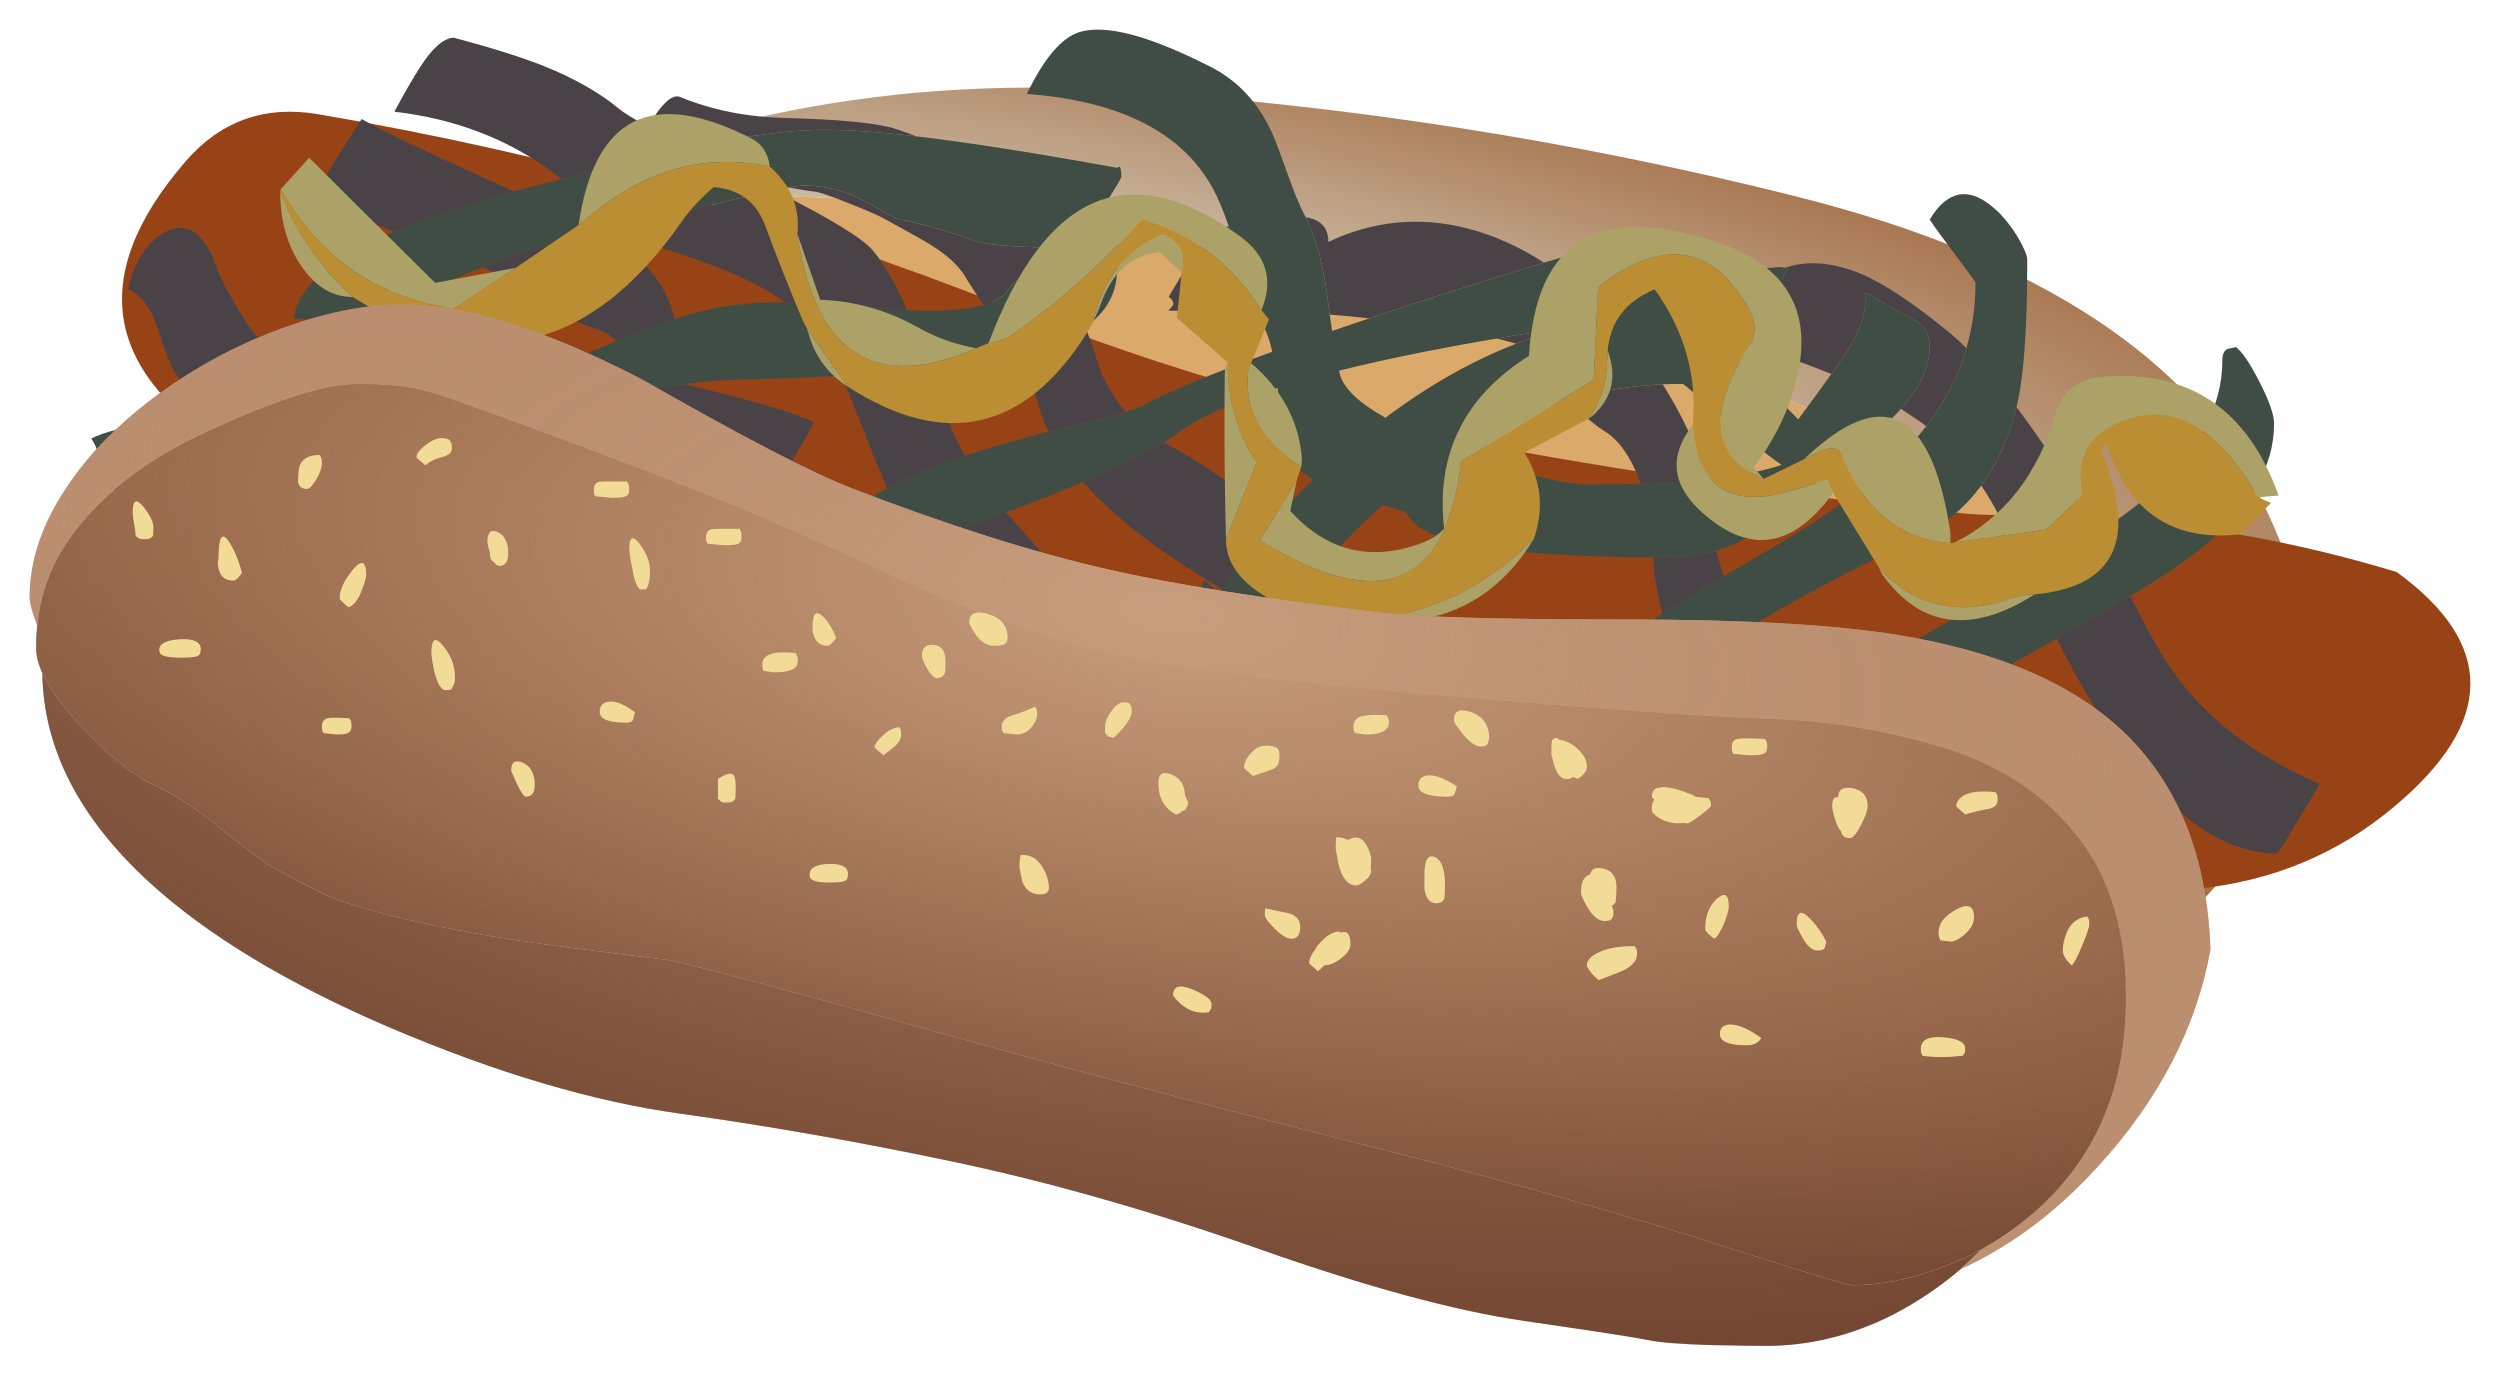 <?xml version="1.0" encoding="UTF-8" standalone="no"?>
<svg
   xmlns:dc="http://purl.org/dc/elements/1.1/"
   xmlns:cc="http://creativecommons.org/ns#"
   xmlns:rdf="http://www.w3.org/1999/02/22-rdf-syntax-ns#"
   xmlns:svg="http://www.w3.org/2000/svg"
   xmlns="http://www.w3.org/2000/svg"
   id="svg2"
   version="1.1"
   viewBox="0 0 337.756 185.832"
   height="185.832pt"
   width="337.756pt">

  <defs
     id="defs4">
    <radialGradient
       gradientTransform="matrix(0.783,0.156,0.036,-0.18,166.317,61.86)"
       r="257.216"
       fy="61.95"
       fx="-21.6"
       cy="61.95"
       cx="-21.6"
       gradientUnits="userSpaceOnUse"
       id="radial0">
      <stop
         id="stop7"
         style="stop-color:rgb(86.667%,87.059%,81.569%);stop-opacity:1;"
         offset="0" />
      <stop
         id="stop9"
         style="stop-color:rgb(64.706%,43.922%,28.235%);stop-opacity:1;"
         offset="0.988" />
    </radialGradient>
    <radialGradient
       gradientTransform="matrix(0.784,0.153,0.04,-0.205,168.141,91.716)"
       r="339.873"
       fy="12.6"
       fx="-15.45"
       cy="12.6"
       cx="-15.45"
       gradientUnits="userSpaceOnUse"
       id="radial1">
      <stop
         id="stop12"
         style="stop-color:rgb(64.706%,43.922%,28.235%);stop-opacity:1;"
         offset="0" />
      <stop
         id="stop14"
         style="stop-color:rgb(40.784%,23.922%,17.255%);stop-opacity:1;"
         offset="0.988" />
    </radialGradient>
    <radialGradient
       gradientTransform="matrix(0.791,0.108,0.045,-0.327,167.988,89.977)"
       r="370.428"
       fy="17.6"
       fx="-13.45"
       cy="17.6"
       cx="-13.45"
       gradientUnits="userSpaceOnUse"
       id="radial2">
      <stop
         id="stop17"
         style="stop-color:rgb(78.039%,61.569%,49.412%);stop-opacity:1;"
         offset="0" />
      <stop
         id="stop19"
         style="stop-color:rgb(57.255%,37.647%,24.706%);stop-opacity:0;"
         offset="0.988" />
    </radialGradient>
  </defs>
  <g
     id="surface1">
    <path
       id="path22"
       d="M 285.57 134.027 C 285.141 134.32 284.898 134.414 284.781 134.301 C 284.984 134.004 285.141 133.734 285.305 133.512 Z M 285.57 134.027 "
       style=" stroke:none;fill-rule:evenodd;fill:rgb(64.706%,43.922%,28.235%);fill-opacity:1;" />
    <path
       id="path24"
       d="M 271.895 136.426 L 272.484 135.703 L 272.625 136.293 C 272.375 136.34 272.125 136.383 271.895 136.426 Z M 271.895 136.426 "
       style=" stroke:none;fill-rule:evenodd;fill:rgb(86.667%,87.059%,81.569%);fill-opacity:1;" />
    <path
       id="path26"
       d="M 272.484 135.703 L 271.895 136.426 C 269.344 141.68 253.586 138.625 224.605 127.262 C 195.625 115.855 156.426 106.527 107.012 99.289 C 57.598 91.977 38.223 72.922 48.961 42.066 C 48.961 42.047 48.984 42.023 49.004 42.023 C 51.18 39.465 54.117 37.359 57.824 35.707 C 77.648 24.75 111.078 23.625 158.102 32.316 C 205.098 41.008 242.691 52.48 270.859 66.781 C 299.023 81.047 299.566 104.02 272.484 135.703 Z M 272.484 135.703 "
       style=" stroke:none;fill-rule:evenodd;fill:rgb(85.882%,66.275%,41.569%);fill-opacity:1;" />
    <path
       id="path28"
       d="M 57.824 35.707 L 64.492 30.863 L 60.422 31.836 C 88.023 16.672 118.316 10.133 151.297 12.211 C 182.312 14.254 212.742 19.027 242.578 26.52 C 275.195 34.688 296.195 48.402 305.602 67.668 C 315.031 86.906 314.059 102.973 302.688 115.922 C 293.418 126.445 287.746 132.465 285.641 133.961 C 285.621 133.984 285.598 134.004 285.57 134.027 L 285.305 133.512 C 282.406 134.121 278.566 134.957 273.773 136.02 C 273.391 136.113 272.984 136.203 272.625 136.293 L 272.484 135.703 C 299.566 104.02 299.023 81.047 270.859 66.781 C 242.691 52.48 205.098 41.008 158.102 32.316 C 111.078 23.625 77.648 24.75 57.824 35.707 Z M 57.824 35.707 "
       style=" stroke:none;fill-rule:evenodd;fill:url(#radial0);" />
    <path
       id="path30"
       d="M 296.516 120.109 C 276.148 121.832 255.734 121.332 235.324 118.613 C 212.785 115.426 190.562 110.988 168.656 105.352 C 155.75 102.047 142.98 98.156 130.32 93.715 L 32.145 61.488 C 13.992 50.625 11.617 37.406 25.047 21.832 C 29.773 16.359 35.738 14.203 42.992 15.43 C 74.777 20.836 105.766 29.508 135.992 41.457 C 157.516 50.035 179.645 56.371 202.363 60.469 C 223.316 64.316 244.43 67.281 265.727 69.41 C 267.922 69.59 270.133 69.633 272.352 69.504 C 290.074 69.66 307.207 72.238 323.801 77.285 C 337.16 86.996 337.07 97.543 323.551 108.906 C 315.891 115.383 306.871 119.113 296.516 120.109 Z M 296.516 120.109 "
       style=" stroke:none;fill-rule:evenodd;fill:rgb(59.216%,26.275%,8.235%);fill-opacity:1;" />
    <path
       id="path32"
       d="M 230.305 64.77 C 233.965 64.41 237.043 63.863 239.504 63.184 C 239.934 63.047 240.344 62.934 240.703 62.824 C 239.348 61.895 237.199 60.219 234.281 57.773 C 229.762 53.84 227.457 51.871 227.363 51.871 C 226.461 51.871 225.531 51.891 224.629 51.914 C 220.426 52.121 216.336 52.773 212.328 53.883 C 206.973 55.352 201.797 57.641 196.777 60.762 C 196.805 60.762 196.848 60.762 196.871 60.785 C 205.281 63.91 211.109 65.449 214.391 65.449 C 216.988 65.449 219.406 65.426 221.691 65.336 C 224.855 65.219 227.727 65.039 230.305 64.77 Z M 231.887 74.434 C 229.984 75.023 228.066 75.344 226.168 75.344 C 225.215 75.344 224.289 75.316 223.383 75.316 C 208.875 75.207 199.133 74.254 194.156 72.422 C 192.531 71.832 191.398 71.129 190.742 70.336 L 189.84 69.137 C 188.73 68.82 187.715 68.508 186.789 68.234 C 186.496 68.508 186.223 68.754 185.93 69.023 C 183.875 70.879 181.93 72.828 180.074 74.887 C 177.477 77.785 175.098 80.863 172.906 84.121 C 172.836 84.234 172.773 84.348 172.707 84.438 C 170.762 87.383 169.133 90.234 167.797 93.02 C 165.922 100.285 164.023 103.926 162.082 103.926 C 161.016 103.926 159.75 103.293 158.258 102.047 C 156.949 100.938 155.883 99.785 155.094 98.516 C 156.77 96.094 158.281 92.609 159.617 88.039 C 161.309 82.379 162.328 79.141 162.691 78.324 C 163.301 78.871 163.98 79.484 164.703 80.117 C 164.816 79.934 164.93 79.75 165.039 79.57 C 165.176 79.348 165.332 79.121 165.469 78.891 C 167.523 75.816 169.879 72.785 172.5 69.84 C 174.039 68.141 175.645 66.465 177.359 64.816 C 176.301 64.18 175.461 63.457 174.852 62.668 C 173.789 61.172 173.086 58.141 172.707 53.59 C 172.68 53.18 172.637 52.797 172.613 52.434 C 166.441 54.379 161.875 56.465 158.891 58.656 C 158.395 59.02 157.828 59.406 157.199 59.789 C 154.664 61.371 151.027 63.141 146.301 65.133 C 143.633 66.266 140.625 67.461 137.258 68.73 C 136.809 68.91 136.379 69.066 135.922 69.23 C 131.719 70.793 127.609 72.238 123.605 73.551 C 119.984 74.727 116.441 75.816 112.98 76.789 C 111.852 77.105 110.699 77.422 109.566 77.738 L 107.578 77.535 C 108.078 76.402 108.73 75.293 109.523 74.23 C 111.781 71.176 115.219 68.438 119.855 65.969 C 122.859 64.387 126.363 62.914 130.363 61.578 C 130.793 61.422 131.246 61.285 131.699 61.148 C 134.16 60.332 137.461 59.387 141.648 58.32 C 142.98 57.98 144.398 57.641 145.918 57.258 C 148.516 56.645 150.57 56.098 152.066 55.648 C 153.355 55.238 154.234 54.922 154.688 54.652 C 158.059 52.844 163.773 50.445 171.891 47.523 C 171.555 46.031 171.145 44.875 170.672 44.059 C 170.332 43.492 169.969 42.77 169.605 41.91 C 168.93 40.234 168.203 38.02 167.438 35.234 C 166.965 33.512 166.492 31.973 166.012 30.617 C 165.289 28.469 164.566 26.742 163.844 25.43 C 159.707 17.895 151.344 13.637 138.727 12.691 C 141.055 7.867 143.43 5.082 145.828 4.336 C 149.352 3.254 155.164 4.789 163.277 8.887 C 167.145 10.785 170.016 13.844 171.914 18.078 C 172.344 19.047 173.02 20.883 173.996 23.598 C 174.805 25.953 175.578 27.766 176.258 29.078 C 176.301 29.164 176.367 29.258 176.387 29.348 C 177.746 31.973 178.695 35.484 179.309 39.875 C 179.422 40.801 179.531 41.66 179.645 42.5 C 179.758 43.293 179.867 44.016 179.98 44.719 C 180.867 44.398 181.77 44.105 182.695 43.789 C 183.461 43.516 184.234 43.266 185 43.02 C 192.938 40.348 200.781 37.855 208.605 35.484 C 210.207 35.004 211.812 34.531 213.395 34.078 C 223.746 33.512 230.012 33.828 232.203 35.031 C 233.492 35.734 234.191 36.094 234.352 36.164 C 235.48 36.387 237.535 36.363 240.543 36.07 L 241.133 36.184 L 241.539 36.273 C 241.289 36.68 240.25 38.516 238.461 41.816 C 237.043 44.219 235.867 45.688 234.914 46.23 C 234.645 46.391 234.395 46.461 234.172 46.461 C 233.512 46.461 232.832 46.438 232.16 46.367 C 233.148 47.16 234.215 48.066 235.324 49.105 C 237.695 51.324 240.227 53.84 242.941 56.664 C 244.727 54.27 246.219 52.207 247.418 50.531 C 247.867 49.898 248.277 49.312 248.656 48.789 C 251.191 45.215 252.277 42.184 251.938 39.668 L 252.32 39.668 C 254.719 41.07 257.023 42.383 259.238 43.586 C 260.211 44.309 260.711 45.395 260.711 46.867 C 260.711 49.562 259.422 52.367 256.82 55.238 C 255.984 56.168 255.035 57.121 253.926 58.07 C 251.82 59.883 249.836 61.242 247.961 62.188 C 246.352 64.316 244.316 66.465 241.832 68.617 C 238.512 71.445 235.188 73.395 231.887 74.434 Z M 141.375 33.441 C 136.602 33.332 133.395 33.062 131.742 32.582 C 129.074 31.52 125.48 30.48 120.957 29.484 C 119.398 28.625 118 27.832 116.688 27.105 C 114.133 25.746 111.422 25.07 108.57 25.07 C 108.188 25.07 107.531 25.16 106.582 25.316 C 106.016 25.41 105.363 25.547 104.594 25.727 C 101.383 26.383 96.457 27.559 89.766 29.277 C 87.754 29.801 85.875 30.254 84.156 30.703 C 83.098 30.953 82.125 31.203 81.172 31.449 C 74.641 33.105 71.141 33.965 70.641 34.078 C 70.055 34.191 68.223 34.867 65.191 36.113 C 63.34 36.859 61.031 37.812 58.273 38.988 C 51.496 41.84 47.043 43.266 44.895 43.266 L 39.695 43.062 C 40.078 39.082 44.258 35.277 52.238 31.723 C 52.535 31.586 52.828 31.449 53.145 31.32 C 57.438 29.484 62.887 27.672 69.445 25.859 C 71.477 25.297 73.625 24.75 75.883 24.211 C 76.582 24.027 77.312 23.848 78.031 23.688 C 88.43 21.176 94.512 19.727 96.273 19.367 C 101.406 18.301 106.016 17.691 110.09 17.555 C 113.391 17.465 117.93 17.734 123.766 18.414 C 130.906 19.254 139.945 20.68 150.914 22.672 L 151.23 22.512 C 151.414 22.602 151.5 23.059 151.5 23.871 C 151.5 24.074 150.621 25.547 148.836 28.305 C 147.93 29.758 146.844 31.449 145.578 33.375 C 146.867 32.812 148.379 32.18 150.098 31.477 L 150.621 31.227 C 150.934 31.227 151.094 31.656 151.094 32.473 C 151.094 35.754 150.914 38.02 150.504 39.238 C 149.875 41.164 148.586 42.812 146.641 44.176 C 146.211 44.469 145.781 44.738 145.309 44.984 C 143.34 46.074 140.672 47.027 137.305 47.816 C 134.074 48.586 130.18 49.242 125.66 49.762 C 122.09 50.172 118.109 50.508 113.727 50.758 C 109.746 50.988 105.43 51.168 100.797 51.254 C 97.992 51.324 95.305 51.527 92.77 51.848 C 85.445 52.75 79.23 54.699 74.098 57.688 C 75.137 58.547 76.18 59.609 77.242 60.855 C 77.898 61.645 78.574 62.504 79.23 63.457 C 82.781 68.527 84.766 73.008 85.219 76.926 C 89.672 76.52 92.09 77.492 92.477 79.844 C 92.59 80.547 92.547 81.676 92.363 83.262 C 92.16 84.867 92.09 86.047 92.207 86.723 C 92.207 86.996 91.867 87.199 91.211 87.336 C 90.352 87.133 89.586 86.973 88.859 86.836 C 87.508 86.586 86.148 86.406 84.816 86.34 C 82.195 79.688 79.883 74.906 77.941 72.012 C 75.953 68.957 73.691 66.895 71.156 65.855 C 69.805 65.312 68.039 64.926 65.871 64.746 C 65.234 65.656 64.719 66.582 64.332 67.531 C 63.25 70.25 63.293 72.785 64.445 75.137 C 62.863 75.094 60.375 74.547 56.988 73.531 C 53.055 72.355 51.086 71.289 51.086 70.336 C 51.086 69.504 51.195 68.207 51.445 66.465 C 51.516 65.879 51.609 65.312 51.676 64.816 C 49.82 64.84 48.082 64.859 46.496 64.859 C 45.82 64.859 45.094 64.59 44.281 64.066 C 43.492 63.527 42.77 63.254 42.09 63.254 C 39.582 63.363 36.754 63.637 33.547 64.094 C 27.238 64.973 22.039 66.242 17.945 67.848 C 15.754 66.945 14.395 65.586 13.852 63.75 C 13.629 62.734 13.449 61.965 13.312 61.465 C 13.086 60.582 12.77 59.859 12.34 59.27 C 13.492 58.5 17.875 57.367 25.477 55.898 C 26.422 55.719 27.305 55.559 28.141 55.375 C 33.453 54.379 36.531 53.859 37.391 53.859 C 38.789 53.859 40.508 53.996 42.539 54.27 C 44.578 54.543 52.648 54.672 66.773 54.672 C 67.613 53.746 68.176 53.203 68.449 53.066 C 69.824 52.277 71.32 51.484 72.922 50.715 C 75.996 49.176 79.477 47.637 83.344 46.074 C 85.152 45.328 87.027 44.605 89.02 43.879 C 89.742 43.609 90.465 43.336 91.168 43.109 C 93.766 42.25 96.23 41.637 98.555 41.32 C 100.84 40.957 103.328 40.82 106.016 40.844 C 107.484 40.871 109 40.938 110.582 41.07 C 116.305 41.457 120.285 41.73 122.562 41.867 C 123.648 41.934 124.328 41.977 124.621 42.004 C 128.172 42.023 130.93 41.754 132.871 41.207 C 134.344 40.801 135.363 40.211 135.922 39.465 C 137.145 37.812 139.203 36.293 142.141 34.895 C 142.234 34.848 142.344 34.801 142.438 34.758 C 143.25 34.395 144.219 33.965 145.352 33.469 C 143.926 33.469 142.594 33.469 141.375 33.441 Z M 204.824 46.438 C 207.043 45.602 209.234 44.898 211.453 44.332 C 208.691 44.691 205.617 45.148 202.227 45.734 C 199.242 46.23 196.012 46.82 192.551 47.5 C 188.301 48.336 184.434 49.199 180.91 50.078 C 180.953 50.309 181 50.508 181.047 50.668 C 181.586 52.523 183.625 54.449 187.172 56.441 C 193.004 52.07 198.883 48.746 204.824 46.438 Z M 260.234 57.574 C 262.766 54.293 264.57 50.781 265.66 47.047 C 266.496 44.219 266.898 41.254 266.898 38.156 C 266.898 38.105 266.039 36.93 264.348 34.668 C 262.43 32.129 261.227 30.48 260.711 29.664 C 263.105 25.68 266.023 25.16 269.41 28.125 C 270.586 29.145 271.652 30.48 272.625 32.066 C 273.457 33.492 273.887 34.508 273.887 35.141 C 273.887 44.426 273.414 51.031 272.441 54.992 C 272.441 55.016 272.418 55.059 272.418 55.102 C 271.402 59.18 269.84 62.688 267.672 65.605 C 265.273 68.844 262.156 71.359 258.312 73.145 C 249.629 77.172 242.355 81.047 236.496 84.711 C 232.992 86.906 229.984 89.059 227.5 91.113 C 227.32 91.273 227.141 91.41 226.977 91.566 C 218.98 98.336 215.992 104.719 217.984 110.719 C 217.805 110.918 217.691 111.215 217.668 111.555 C 217.531 111.801 217.082 111.914 216.266 111.914 C 213.188 111.914 210.953 110.695 209.551 108.273 C 209.148 107.5 208.805 106.641 208.605 105.715 C 208.469 105.148 208.398 104.742 208.398 104.449 C 208.398 98.379 211.453 92.836 217.555 87.766 C 218.957 86.586 221.305 84.961 224.605 82.902 C 226.891 81.426 229.648 79.75 232.883 77.852 C 234.371 76.969 235.977 76.039 237.672 75.043 C 246.988 69.66 253.68 64.816 257.77 60.469 C 258.652 59.516 259.465 58.57 260.234 57.574 Z M 277.887 86.32 C 277.164 86.699 276.441 87.109 275.695 87.516 C 267.602 91.996 261.406 95.824 257.117 98.996 C 255.938 99.875 254.898 100.715 253.996 101.48 C 251.391 103.77 249.293 106.125 247.711 108.52 C 245.336 112.164 244.137 115.922 244.137 119.84 L 243.938 120.723 L 243.551 121.309 C 241.359 119.316 239.797 117.824 238.824 116.828 C 237.172 115.062 236.363 113.57 236.363 112.324 C 236.363 109.723 236.973 107.164 238.195 104.648 C 239.82 101.324 242.535 98.086 246.328 94.918 C 246.691 94.625 247.078 94.332 247.48 94.016 C 251.574 90.863 258.516 86.543 268.301 81.09 C 270.336 79.957 272.238 78.871 274.023 77.828 C 277.664 75.723 280.781 73.781 283.43 72.012 C 286.273 70.133 288.562 68.438 290.254 66.945 C 296.922 61.172 300.246 55.082 300.246 48.676 C 300.246 47.836 300.492 47.32 301.012 47.113 C 301.559 47.027 301.922 46.957 302.031 46.867 C 302.867 47.434 303.93 48.996 305.242 51.555 C 306.574 54.133 307.234 56.031 307.234 57.258 C 307.234 63.098 303.953 68.707 297.375 74.098 C 295.273 75.793 292.086 77.945 287.812 80.547 C 284.984 82.266 281.66 84.191 277.887 86.32 Z M 277.887 86.32 "
       style=" stroke:none;fill-rule:evenodd;fill:rgb(25.098%,30.196%,27.059%);fill-opacity:1;" />
    <path
       id="path34"
       d="M 141.375 33.441 C 141.621 33.898 141.871 34.371 142.141 34.895 C 139.203 36.293 137.145 37.812 135.922 39.465 C 135.363 40.211 134.344 40.801 132.871 41.207 C 131.812 39.625 130.953 38.312 130.344 37.27 C 129.504 35.914 128.082 34.574 126.023 33.262 C 125.367 32.812 123.133 31.543 119.355 29.484 C 118.609 29.078 117.094 28.418 114.812 27.516 C 112.188 26.449 110.582 25.91 109.973 25.883 C 108.773 25.727 107.648 25.547 106.582 25.316 C 107.531 25.16 108.188 25.07 108.57 25.07 C 111.422 25.07 114.133 25.746 116.688 27.105 C 118 27.832 119.398 28.625 120.957 29.484 C 125.48 30.48 129.074 31.52 131.742 32.582 C 133.395 33.062 136.602 33.332 141.375 33.441 Z M 208.605 35.484 C 200.781 37.855 192.938 40.348 185 43.02 C 183.305 42.812 181.52 42.656 179.645 42.5 C 179.531 41.66 179.422 40.801 179.309 39.875 C 178.695 35.484 177.746 31.973 176.387 29.348 C 178.449 29.664 179.465 30.773 179.465 32.676 C 185.523 29.824 191.758 29.215 198.18 30.84 C 201.73 31.75 205.211 33.285 208.605 35.484 Z M 204.824 46.438 C 204.059 46.211 203.176 45.961 202.227 45.734 C 205.617 45.148 208.691 44.691 211.453 44.332 C 209.234 44.898 207.043 45.602 204.824 46.438 Z M 169.605 41.91 C 162.012 42.004 158.102 42.023 157.852 41.953 C 157.988 41.816 158.145 41.637 158.328 41.438 C 158.688 41.051 158.531 40.598 157.898 40.078 L 161.195 34.602 C 162.531 32.402 163.438 31.047 163.887 30.48 C 164.359 30.641 165.062 30.684 166.012 30.617 C 166.492 31.973 166.965 33.512 167.438 35.234 C 168.203 38.02 168.93 40.234 169.605 41.91 Z M 141.648 58.32 C 141.078 57.164 140.648 56.012 140.332 54.855 C 139.699 52.617 138.707 50.258 137.305 47.816 C 140.672 47.027 143.34 46.074 145.309 44.984 C 145.781 44.738 146.211 44.445 146.641 44.176 C 147.297 45.871 147.977 47.887 148.695 50.195 C 149.602 52.25 150.711 54.086 152.066 55.648 C 150.57 56.098 148.516 56.645 145.918 57.258 C 144.398 57.641 142.98 57.98 141.648 58.32 Z M 75.883 24.184 C 75.387 23.824 74.957 23.488 74.551 23.195 C 68.535 18.754 61.441 16.039 53.277 15.09 C 54.66 12.531 55.812 10.539 56.715 9.137 C 58.367 6.535 59.879 5.195 61.262 5.082 C 66.391 6.441 70.48 7.734 73.488 8.93 C 77.602 10.586 80.992 12.512 83.613 14.684 C 84.273 15.227 85.582 16.039 87.523 17.125 C 87.637 16.945 87.754 16.762 87.844 16.605 C 89.469 13.938 90.805 12.758 91.797 13.07 C 96.094 14.84 100.773 15.793 105.859 15.93 C 112.414 16.109 117.051 16.488 119.762 17.082 C 120.664 17.262 122 17.715 123.766 18.414 C 117.93 17.734 113.367 17.465 110.09 17.555 C 106.016 17.691 101.406 18.301 96.273 19.367 C 94.512 19.727 88.43 21.176 78.031 23.688 C 77.312 23.848 76.582 24.027 75.883 24.184 Z M 53.145 31.32 C 48.059 29.164 44.645 27.223 42.902 25.48 C 43.445 24.707 44.484 23.078 46 20.586 C 47.473 18.215 48.418 16.695 48.875 16.086 C 51.402 17.555 56.672 20.09 64.648 23.688 C 66.367 24.457 67.977 25.18 69.445 25.859 C 62.887 27.672 57.438 29.484 53.145 31.32 Z M 65.191 36.113 C 68.223 34.867 70.055 34.191 70.641 34.078 C 71.141 33.965 74.641 33.105 81.172 31.449 L 81.223 31.477 C 85.805 33.871 88.859 36.973 90.422 40.758 C 90.688 41.457 90.938 42.25 91.168 43.109 C 90.465 43.336 89.742 43.586 89.02 43.879 C 87.027 44.605 85.152 45.328 83.344 46.074 C 82.598 45.352 81.516 44.738 80.062 44.262 C 76.855 43.199 74.57 42.004 73.238 40.664 C 71.973 39.395 69.281 37.883 65.191 36.113 Z M 28.141 55.375 C 26.602 54.043 25.133 52.414 23.73 50.465 C 23.238 49.828 22.422 47.75 21.246 44.219 C 20.367 41.566 19.078 39.848 17.336 39.082 C 17.586 37.453 18.176 35.891 19.148 34.438 C 20.094 32.945 21.18 31.906 22.379 31.32 C 25.336 29.801 27.668 31.449 29.316 36.273 C 29.633 37.223 30.469 38.852 31.781 41.117 C 33.066 43.293 33.977 44.672 34.516 45.258 C 37.477 48.496 40.348 50.578 43.082 51.504 C 45.23 52.25 47.898 52.414 51.109 51.984 C 53.027 51.711 56.398 51.234 61.191 50.559 C 65.012 50.195 68.922 50.258 72.922 50.715 C 71.32 51.484 69.824 52.277 68.449 53.066 C 68.176 53.203 67.613 53.746 66.773 54.652 C 52.648 54.652 44.578 54.543 42.539 54.27 C 40.508 53.996 38.789 53.859 37.391 53.859 C 36.531 53.859 33.453 54.379 28.141 55.375 Z M 92.77 51.848 C 92.77 51.891 92.793 51.957 92.82 52.004 C 94.039 52.301 95.391 52.617 96.844 52.98 C 103.352 54.605 107.734 55.969 109.973 57.051 C 109.316 58.363 108.277 60.176 106.855 62.504 C 105.227 65.133 104.277 66.715 103.984 67.262 C 103.418 66.988 102.312 66.625 100.66 66.129 C 101.609 67.211 102.648 68.277 103.758 69.34 C 105.406 70.93 107.328 72.555 109.523 74.23 C 108.73 75.293 108.078 76.402 107.578 77.535 L 109.566 77.738 C 110.699 77.422 111.852 77.129 112.98 76.789 C 116.461 79.234 120.441 81.742 124.938 84.328 C 124.738 84.645 123.695 86.387 121.844 89.531 C 120.148 92.316 119.266 93.715 119.152 93.715 C 112.938 93.715 105.656 88.691 97.359 78.625 C 94.332 74.906 91.574 71.039 89.086 67.012 C 88.047 65.27 87.188 63.75 86.555 62.504 C 81.895 61.398 78.938 60.855 77.625 60.855 C 77.512 60.855 77.379 60.855 77.242 60.855 C 76.18 59.609 75.137 58.547 74.098 57.688 C 79.23 54.699 85.445 52.75 92.77 51.848 Z M 123.605 73.551 C 127.609 72.238 131.719 70.793 135.922 69.23 C 136.398 69.77 136.875 70.312 137.375 70.859 C 141.328 75.273 143.316 77.758 143.316 78.324 C 143.316 78.574 142.438 80.117 140.672 82.969 C 139.766 84.414 138.727 86.07 137.531 87.926 C 131.883 84.465 127.223 79.664 123.605 73.551 Z M 146.301 65.133 C 151.027 63.141 154.664 61.371 157.199 59.789 C 157.492 59.945 157.785 60.109 158.102 60.266 C 160.633 61.508 165.449 64.703 172.5 69.84 C 169.879 72.785 167.523 75.816 165.469 78.891 C 165.332 79.121 165.176 79.348 165.039 79.57 C 161.266 77.285 158.172 75.273 155.773 73.531 C 151.93 70.723 148.789 67.914 146.301 65.133 Z M 180.074 74.887 C 183.781 77.172 187.305 78.984 190.633 80.316 C 189.977 81.656 188.938 83.469 187.512 85.773 C 185.816 88.535 184.863 90.117 184.641 90.527 C 180.344 88.242 176.438 86.113 172.906 84.121 C 175.098 80.863 177.477 77.785 180.074 74.887 Z M 223.383 75.316 C 224.289 75.316 225.215 75.344 226.168 75.344 C 228.066 75.344 229.984 75.023 231.887 74.434 C 232.18 75.637 232.52 76.789 232.883 77.852 C 229.648 79.75 226.891 81.426 224.605 82.902 C 224.586 82.875 224.586 82.852 224.586 82.852 C 223.797 79.801 223.41 77.285 223.383 75.316 Z M 230.305 64.77 C 227.727 65.039 224.855 65.219 221.691 65.336 C 221.648 65.199 221.602 65.062 221.535 64.926 C 220.246 61.602 218.664 59.387 216.781 58.254 C 214.773 56.984 213.301 55.539 212.328 53.883 C 216.336 52.773 220.445 52.121 224.629 51.914 C 224.992 52.48 225.328 53.023 225.645 53.59 C 228.109 57.773 229.668 61.508 230.305 64.77 Z M 236.496 84.711 C 238.984 87.969 242.648 91.07 247.48 94.016 C 247.078 94.332 246.691 94.625 246.328 94.918 C 242.535 98.086 239.82 101.324 238.195 104.648 C 234.664 102.227 231.637 98.766 229.082 94.238 C 228.516 93.242 227.977 92.203 227.5 91.113 C 229.984 89.059 232.992 86.906 236.496 84.711 Z M 247.711 108.52 C 249.293 106.125 251.391 103.77 253.996 101.48 C 254.898 100.715 255.938 99.875 257.117 98.996 C 257.52 99.176 257.906 99.355 258.312 99.512 C 258.176 99.719 257.133 101.461 255.191 104.766 C 253.523 107.523 252.637 108.906 252.523 108.906 C 250.852 108.906 249.27 108.793 247.711 108.52 Z M 274.023 77.828 C 272.395 74.277 271.105 71.625 270.18 69.863 C 269.391 68.324 268.551 66.895 267.672 65.605 C 269.84 62.688 271.402 59.18 272.418 55.102 C 272.418 55.059 272.441 55.016 272.441 54.992 C 274.859 58.203 277.414 61.965 280.078 66.266 C 281.117 67.891 282.227 69.816 283.43 72.012 C 280.781 73.781 277.664 75.723 274.023 77.828 Z M 277.887 86.32 C 281.66 84.191 284.984 82.266 287.812 80.547 C 289.781 84.484 291.312 87.289 292.422 89.008 C 296.988 96.254 304 101.891 313.422 105.918 C 313.199 106.234 312.18 107.98 310.305 111.125 C 308.633 113.906 307.727 115.312 307.637 115.312 C 299.996 115.312 292.355 109.609 284.711 98.199 C 282.297 94.582 280.016 90.617 277.887 86.32 Z M 241.133 36.184 C 243.773 35.277 246.758 35.367 250.059 36.477 C 253.316 37.539 257.746 40.328 263.305 44.875 C 264.078 45.508 264.867 46.254 265.66 47.047 C 264.57 50.781 262.766 54.293 260.234 57.574 C 259.172 56.777 258.043 56.012 256.82 55.238 C 259.422 52.367 260.711 49.562 260.711 46.867 C 260.711 45.395 260.211 44.309 259.238 43.586 C 257.023 42.383 254.719 41.07 252.32 39.668 L 251.938 39.668 C 252.277 42.184 251.191 45.215 248.656 48.789 C 248.277 49.312 247.867 49.898 247.418 50.531 C 243.707 48.996 239.547 47.57 234.914 46.23 C 235.867 45.688 237.043 44.219 238.461 41.816 C 240.25 38.516 241.289 36.68 241.539 36.273 Z M 84.156 30.703 C 85.875 30.254 87.754 29.801 89.766 29.277 C 96.457 27.559 101.383 26.383 104.594 25.727 C 112.121 29.484 116.574 32.199 117.953 33.871 C 119.445 35.664 120.984 38.312 122.547 41.867 C 120.285 41.73 116.305 41.457 110.582 41.07 C 109 40.938 107.484 40.871 106.016 40.844 C 104.547 39.762 102.875 38.766 101.023 37.883 C 99.078 36.91 96.703 35.957 93.879 34.984 C 90.602 33.871 88.789 33.242 88.41 33.082 C 87.078 32.496 85.648 31.68 84.156 30.703 Z M 125.66 49.762 C 126.52 52.051 127.473 54.766 128.531 57.867 C 129.008 59.043 129.621 60.289 130.363 61.578 C 126.363 62.914 122.859 64.387 119.855 65.969 C 119.219 64.496 118.539 62.891 117.844 61.148 C 115.738 55.805 114.359 52.344 113.727 50.758 C 118.109 50.508 122.09 50.172 125.66 49.762 Z M 125.66 49.762 "
       style=" stroke:none;fill-rule:evenodd;fill:rgb(28.627%,26.275%,27.843%);fill-opacity:1;" />
    <path
       id="path36"
       d="M 228.695 57.395 C 229.309 50.824 227.59 44.719 223.547 39.082 C 223.16 39.238 222.797 39.395 222.457 39.602 C 219.293 41.207 217.531 43.809 217.195 47.34 C 217.168 48.086 217.125 48.832 217.082 49.582 C 216.945 52.121 216.129 54.449 214.641 56.555 L 205.957 61.148 C 206.184 61.508 206.387 61.895 206.613 62.305 C 208.289 65.676 208.488 69.184 207.223 72.805 C 206.859 73.188 206.477 73.551 206.094 73.891 C 199.855 79.82 192.508 83.102 184.004 83.785 C 178.922 83.805 174.582 82.738 171.008 80.617 C 167.438 78.488 165.633 75.902 165.633 72.871 L 169.836 62.348 C 169.586 62.145 169.406 61.965 169.27 61.738 C 167.008 57.98 165.879 53.727 165.855 48.949 L 159.004 42.949 L 159.641 36.816 C 159.727 36.32 159.777 35.82 159.82 35.348 C 159.891 34.395 159.57 33.578 158.891 32.926 C 158.352 32.336 157.742 31.906 157.062 31.68 C 156.633 31.836 156.227 32.016 155.816 32.246 C 151.5 34.621 148.809 38.312 147.75 43.266 C 147.477 43.859 147.184 44.426 146.867 44.941 C 138.477 58.273 127.695 60.695 114.516 52.23 L 109.047 44.469 C 108.82 44.016 108.594 43.559 108.371 43.109 C 106.625 38.945 104.957 34.758 103.395 30.523 C 102.219 27.309 99.895 25.566 96.43 25.273 C 94.738 26.699 93.266 28.281 92.047 30.023 C 79.703 47.637 64.898 50.988 47.652 40.121 C 47.223 39.738 46.812 39.352 46.406 38.945 C 42.633 35.211 39.781 30.863 37.863 25.883 L 37.93 25.566 C 42.926 34.352 50.18 39.645 59.742 41.438 C 60.195 41.594 60.672 41.703 61.191 41.754 L 69.688 36.184 L 78.172 30.391 C 78.98 29.758 79.797 29.121 80.586 28.469 C 87.773 22.738 95.57 20.746 104.004 22.492 C 104.32 22.785 104.617 23.078 104.906 23.395 C 107.102 25.68 108.055 28.418 107.734 31.613 C 107.781 32.109 107.848 32.582 107.941 33.082 C 110.648 48.156 118.633 52.816 131.898 47.047 L 133.551 46.367 C 134.906 46.188 136.152 45.688 137.324 44.828 C 143.496 40.441 149.172 35.348 154.305 29.594 C 154.824 29.707 155.367 29.867 155.883 30.074 C 161.988 32.266 166.828 36.207 170.422 41.91 L 171.438 43.156 L 169.02 49.062 C 168.746 49.512 168.613 49.992 168.59 50.508 C 168.184 55.695 170.602 59.883 175.801 63.047 L 175.168 64.996 L 170.195 73.008 C 186.383 82.945 195.445 79.391 197.391 62.348 L 215.32 51.305 L 215.906 38.785 C 224.605 32.016 231.414 33.039 236.312 41.816 C 237.266 43.586 237.312 45.168 236.383 46.598 C 230.598 55.668 231.23 61.715 238.281 64.703 L 243.707 62.055 C 244.477 61.621 245.27 61.242 246.062 60.898 C 247.461 60.289 248.391 60.492 248.82 61.488 C 251.938 68.957 256.82 72.922 263.469 73.371 L 264.098 73.281 L 276.484 71.539 L 281.348 66.895 C 280.398 62.367 281.848 59.18 285.664 57.344 C 292.852 53.883 299.316 57.164 305.086 67.191 L 306.805 67.941 L 302.797 72.172 C 293.555 73.258 287.496 69.184 284.625 59.945 C 284.082 60.402 283.902 60.898 284.102 61.465 C 288.762 73.008 285.688 79.277 274.859 80.316 C 273.863 80.297 272.914 80.43 272.012 80.727 C 264.82 83.352 258.785 82.043 253.902 76.789 L 247.668 66.582 L 246.828 64.77 C 244.84 65.492 242.848 66.105 240.836 66.625 C 233.262 68.438 229.219 65.355 228.695 57.395 Z M 228.695 57.395 "
       style=" stroke:none;fill-rule:evenodd;fill:rgb(73.333%,55.686%,20%);fill-opacity:1;" />
    <path
       id="path38"
       d="M 107.734 31.613 L 110.812 40.508 C 115.488 40.641 119.969 41.934 124.238 44.355 C 126.656 45.688 129.211 46.574 131.898 47.047 C 118.633 52.816 110.648 48.156 107.941 33.082 C 107.848 32.582 107.805 32.109 107.734 31.613 Z M 147.75 43.266 C 148.809 38.312 151.5 34.621 155.816 32.246 C 156.227 32.016 156.633 31.836 157.062 31.68 C 157.742 31.906 158.352 32.336 158.891 32.926 C 159.59 33.578 159.891 34.395 159.82 35.348 C 159.777 35.844 159.727 36.32 159.641 36.816 L 156.699 34.078 C 152.969 34.395 150.324 36.703 148.742 40.98 C 148.473 41.754 148.156 42.52 147.75 43.266 Z M 170.422 41.91 C 166.828 36.207 161.988 32.266 155.883 30.074 C 155.367 29.867 154.824 29.707 154.305 29.594 C 149.172 35.348 143.496 40.441 137.324 44.828 C 136.152 45.688 134.906 46.188 133.551 46.367 C 141.262 25.883 152.562 21.066 167.48 31.887 C 171.125 34.508 172.094 37.855 170.422 41.91 Z M 165.855 48.949 C 165.879 53.727 167.008 57.98 169.27 61.738 C 169.406 61.965 169.586 62.145 169.836 62.348 L 165.633 72.871 C 165.426 65.246 165.383 57.73 165.469 50.375 C 165.469 49.898 165.605 49.426 165.855 48.949 Z M 175.801 63.047 C 170.602 59.883 168.184 55.695 168.59 50.508 C 168.613 49.992 168.746 49.512 169.02 49.062 C 173.137 52.551 175.414 56.777 175.871 61.738 C 175.891 62.168 175.871 62.598 175.801 63.047 Z M 109.047 44.469 L 114.516 52.23 C 111.984 50.602 110.289 48.383 109.387 45.578 C 109.273 45.215 109.16 44.855 109.047 44.469 Z M 184.004 83.785 C 192.508 83.102 199.855 79.82 206.094 73.891 C 206.477 73.551 206.859 73.188 207.223 72.805 C 202.363 80.773 195.266 84.508 185.883 84.008 C 185.25 83.918 184.617 83.848 184.004 83.785 Z M 238.281 64.703 C 231.23 61.715 230.598 55.668 236.383 46.598 C 237.312 45.168 237.266 43.586 236.312 41.816 C 231.414 33.039 224.605 32.016 215.906 38.785 L 215.32 51.305 L 197.391 62.348 C 195.445 79.391 186.383 82.945 170.195 73.008 L 175.168 64.996 L 174.309 69.023 C 179.328 74.527 185.32 75.953 192.238 73.301 C 193.344 72.895 194.316 72.262 195.109 71.426 C 193.957 61.422 197.773 53.633 206.57 48.066 C 207.496 32.266 216.152 27.223 232.52 32.926 C 242.125 36.32 245.359 43.02 242.219 53.023 C 241.086 56.664 239.305 60.039 236.906 63.141 Z M 37.863 25.883 C 39.781 30.863 42.633 35.211 46.406 38.945 C 46.812 39.352 47.223 39.738 47.652 40.121 C 44.961 40.141 42.652 38.766 40.734 35.98 C 38.809 33.195 37.863 29.824 37.863 25.883 Z M 69.688 36.184 L 61.191 41.754 C 60.672 41.703 60.195 41.594 59.742 41.438 C 50.18 39.645 42.926 34.352 37.93 25.566 L 41.773 21.312 C 47.312 26.836 52.984 32.473 58.797 38.219 Z M 104.004 22.492 C 95.57 20.746 87.773 22.738 80.586 28.469 C 79.797 29.121 78.98 29.758 78.172 30.391 C 80.293 15.742 88.047 11.832 101.477 18.688 C 102.945 19.434 103.781 20.703 104.004 22.492 Z M 305.086 67.191 C 299.316 57.164 292.852 53.883 285.664 57.344 C 281.848 59.18 280.398 62.367 281.348 66.895 L 276.484 71.539 L 264.098 73.281 C 270.793 69.906 275.332 64.094 277.73 55.832 C 278.609 52.816 280.781 51.168 284.238 50.895 C 295.836 49.992 303.703 55.352 307.844 66.945 Z M 253.902 76.789 C 258.785 82.043 264.82 83.352 272.012 80.727 C 272.914 80.43 273.863 80.297 274.859 80.316 C 266.383 85.707 259.555 84.824 254.355 77.695 C 254.176 77.422 254.016 77.129 253.902 76.789 Z M 263.469 73.371 C 256.82 72.922 251.938 68.957 248.82 61.508 C 248.391 60.492 247.461 60.289 246.062 60.898 C 245.27 61.242 244.477 61.621 243.707 62.055 C 254.242 52.004 260.82 55.102 263.418 71.379 C 263.535 72.012 263.555 72.691 263.469 73.371 Z M 228.695 57.395 C 229.219 65.355 233.262 68.438 240.836 66.625 C 242.848 66.105 244.84 65.492 246.828 64.77 L 247.668 66.582 C 242.195 74.117 236.27 74.977 229.852 69.137 C 225.828 65.492 225.445 61.559 228.695 57.395 Z M 214.641 56.555 C 216.129 54.449 216.945 52.121 217.082 49.582 C 217.125 48.832 217.168 48.086 217.195 47.34 C 218.5 50.824 217.824 53.793 215.156 56.191 C 215 56.305 214.82 56.441 214.641 56.555 Z M 214.641 56.555 "
       style=" stroke:none;fill-rule:evenodd;fill:rgb(67.451%,63.529%,40.392%);fill-opacity:1;" />
    <path
       id="path40"
       d="M 267.625 168.84 C 266.719 169.746 265.816 170.629 264.914 171.441 C 262 173.93 258.898 175.992 255.602 177.691 C 250.086 180.449 244.43 181.832 238.602 181.832 C 237.559 181.832 235.031 181.809 231.051 181.719 C 227.047 181.605 224.242 181.379 222.617 181.039 C 220.969 180.699 215.449 179.84 206.047 178.48 C 196.641 177.125 184.707 173.887 170.195 168.77 C 155.684 163.656 141.961 159.742 129.031 157.004 C 116.055 154.262 103.688 152.09 91.934 150.461 C 80.156 148.832 67.066 144.961 52.668 138.828 C 38.879 132.922 28.07 126.402 20.207 119.23 C 10.688 110.512 5.852 101.074 5.719 90.934 C 6.191 91.996 6.891 93.129 7.797 94.352 C 8.883 95.891 10.305 97.5 12.023 99.238 C 12.34 99.535 12.656 99.828 12.977 100.172 C 15.867 103.043 18.512 105.035 20.977 106.125 C 23.371 107.23 26.062 108.977 29.043 111.305 C 31.984 113.684 34.383 115.512 36.188 116.781 C 38.926 118.344 41.66 119.77 44.371 121.059 C 46.09 121.762 47.945 122.375 49.914 122.914 C 55.27 124.434 61.711 125.766 69.238 126.945 C 71.859 127.355 74.621 127.734 77.512 128.102 C 80.477 128.48 84.816 129.027 90.578 129.75 C 96.68 131.176 108.414 134.32 125.711 139.191 C 143 144.035 161.582 148.945 181.406 153.926 C 201.211 158.883 218.957 163.883 234.645 168.93 C 244.43 172.074 249.629 173.637 250.219 173.637 C 253.746 173.637 257.496 172.961 261.477 171.559 C 263.625 170.785 265.68 169.883 267.625 168.84 Z M 267.625 168.84 "
       style=" stroke:none;fill-rule:evenodd;fill:rgb(40.784%,23.922%,17.255%);fill-opacity:1;" />
    <path
       id="path42"
       d="M 264.914 171.441 C 265.816 170.629 266.719 169.746 267.625 168.84 C 269.75 167.688 271.738 166.328 273.613 164.809 C 273.977 164.492 274.359 164.18 274.766 163.863 C 283.066 156.617 287.223 146.996 287.223 134.98 C 287.223 126.266 285.211 119.18 281.168 113.707 C 276.758 107.797 270.676 103.609 262.902 101.168 C 255.078 98.746 247.008 97.406 238.668 97.16 C 230.348 96.887 214.707 95.758 191.758 93.766 C 168.812 91.75 153.105 89.508 144.672 87.043 C 136.242 84.574 127.016 80.977 117.051 76.246 C 107.082 71.559 95.504 66.738 82.305 61.781 C 69.102 56.828 61.078 53.906 58.273 53.066 C 55.469 52.23 51.988 51.871 47.809 51.934 C 43.648 52.051 37.094 54.176 28.121 58.297 C 19.688 62.168 13.406 67.031 9.312 72.895 C 6.891 76.332 5.469 80.207 5.039 84.527 C 4.336 82.695 4 81.426 4 80.727 C 4 75.746 5.672 70.766 9.039 65.785 C 12.07 61.215 16.25 57.008 21.562 53.137 C 26.625 49.469 32.078 46.547 37.906 44.426 C 43.809 42.25 49.277 41.137 54.316 41.137 C 62.887 41.137 73.691 44.512 86.734 51.254 C 100.324 59.02 109.727 63.91 115.016 65.949 C 128.059 70.973 139.609 74.641 149.668 76.926 C 158.258 78.891 170.398 80.84 186.086 82.719 C 191.309 83.375 202.477 83.691 219.59 83.691 C 235.617 83.691 247.91 84.395 256.523 85.797 C 269.641 87.969 279.605 92.16 286.387 98.402 C 294.098 105.465 298.188 115.426 298.641 128.258 C 296.766 138.805 291.676 148.586 283.43 157.613 C 279.176 162.277 274.609 166.055 269.727 168.93 C 268.031 169.953 266.426 170.785 264.914 171.441 Z M 264.914 171.441 "
       style=" stroke:none;fill-rule:evenodd;fill:rgb(78.039%,61.569%,49.412%);fill-opacity:1;" />
    <path
       id="path44"
       d="M 5.719 90.934 C 5.152 89.668 4.879 88.535 4.879 87.496 C 4.879 86.477 4.93 85.48 5.039 84.527 C 5.469 80.207 6.891 76.332 9.312 72.895 C 13.406 67.031 19.688 62.168 28.121 58.297 C 37.094 54.176 43.648 52.051 47.809 51.934 C 51.988 51.871 55.469 52.23 58.273 53.066 C 61.078 53.906 69.102 56.828 82.305 61.781 C 95.504 66.738 107.082 71.559 117.051 76.246 C 127.016 80.977 136.242 84.574 144.672 87.043 C 153.105 89.508 168.812 91.75 191.758 93.766 C 214.707 95.758 230.348 96.887 238.668 97.16 C 247.008 97.406 255.078 98.746 262.902 101.168 C 270.676 103.609 276.758 107.797 281.168 113.707 C 285.211 119.18 287.223 126.266 287.223 134.98 C 287.223 146.996 283.066 156.617 274.766 163.863 C 274.359 164.18 273.977 164.492 273.613 164.809 C 271.738 166.328 269.75 167.66 267.625 168.84 C 265.68 169.883 263.625 170.785 261.477 171.559 C 257.496 172.961 253.746 173.637 250.219 173.637 C 249.629 173.637 244.43 172.074 234.645 168.93 C 218.957 163.883 201.211 158.883 181.406 153.926 C 161.582 148.945 143 144.035 125.711 139.191 C 108.414 134.32 96.68 131.176 90.578 129.75 C 84.816 129.027 80.477 128.48 77.512 128.102 C 74.621 127.734 71.859 127.355 69.238 126.945 C 61.711 125.766 55.27 124.434 49.914 122.914 C 47.945 122.375 46.09 121.762 44.371 121.059 C 41.66 119.77 38.926 118.344 36.188 116.781 C 34.383 115.512 31.984 113.684 29.043 111.305 C 26.062 108.977 23.371 107.23 20.977 106.125 C 18.512 105.035 15.867 103.043 12.977 100.172 C 12.656 99.828 12.34 99.535 12.023 99.238 C 10.305 97.5 8.883 95.891 7.797 94.352 C 6.891 93.129 6.191 91.996 5.719 90.934 Z M 5.719 90.934 "
       style=" stroke:none;fill-rule:evenodd;fill:url(#radial1);" />
    <path
       id="path46"
       d="M 186.086 82.719 C 191.309 83.375 202.477 83.691 219.59 83.691 C 235.617 83.691 247.91 84.395 256.523 85.797 C 269.641 87.969 279.605 92.16 286.387 98.402 C 294.117 105.465 298.188 115.426 298.641 128.258 C 296.766 138.805 291.676 148.586 283.43 157.613 C 279.176 162.277 274.609 166.055 269.727 168.93 C 268.031 169.953 266.426 170.785 264.914 171.441 C 262 173.93 258.898 175.992 255.602 177.691 C 250.086 180.449 244.43 181.832 238.602 181.832 C 237.559 181.832 235.031 181.809 231.051 181.719 C 227.047 181.605 224.242 181.379 222.617 181.039 C 220.969 180.699 215.449 179.84 206.047 178.48 C 196.641 177.125 184.707 173.887 170.195 168.77 C 155.684 163.656 141.961 159.742 129.031 157.004 C 116.055 154.262 103.688 152.09 91.934 150.461 C 80.156 148.832 67.066 144.961 52.668 138.828 C 38.879 132.922 28.07 126.402 20.207 119.23 C 10.688 110.512 5.852 101.074 5.719 90.934 C 5.152 89.668 4.879 88.535 4.879 87.496 C 4.879 86.477 4.93 85.48 5.039 84.527 C 4.336 82.695 4 81.426 4 80.727 C 4 75.746 5.672 70.766 9.039 65.785 C 12.07 61.215 16.25 57.008 21.562 53.137 C 26.625 49.469 32.078 46.547 37.906 44.426 C 43.809 42.25 49.277 41.137 54.316 41.137 C 62.887 41.137 73.691 44.512 86.734 51.254 C 100.324 59.02 109.727 63.91 115.016 65.949 C 128.059 70.973 139.609 74.641 149.668 76.926 C 158.258 78.891 170.398 80.84 186.086 82.719 Z M 186.086 82.719 "
       style=" stroke:none;fill-rule:evenodd;fill:url(#radial2);" />
    <path
       id="path48"
       d="M 29.523 75.406 C 29.523 72.578 29.973 71.809 30.875 73.102 C 31.555 74.074 32.188 75.523 32.707 77.422 C 32.637 77.465 32.457 77.672 32.234 78.008 C 31.965 78.305 31.715 78.441 31.508 78.441 C 30.426 78.441 29.746 77.895 29.523 76.812 C 29.406 76.312 29.406 75.836 29.523 75.406 Z M 20.727 71.223 C 20.727 71.605 20.703 72.012 20.66 72.422 L 20.41 72.648 C 20.23 72.785 19.938 72.852 19.527 72.852 C 19.121 72.852 18.875 72.805 18.785 72.734 C 18.691 72.691 18.555 72.578 18.332 72.422 C 18.332 72.105 18.262 71.559 18.125 70.812 C 17.988 70.09 17.926 69.566 17.926 69.203 C 17.926 67.555 18.398 67.305 19.328 68.414 C 20.273 69.566 20.727 70.5 20.727 71.223 Z M 21.52 87.766 C 21.52 86.949 22.469 86.477 24.32 86.363 C 26.195 86.27 27.125 86.723 27.125 87.719 C 27.125 88.242 26.965 88.535 26.652 88.648 C 26.309 88.785 25.543 88.852 24.32 88.852 C 22.965 88.852 22.105 88.691 21.719 88.379 C 21.586 88.262 21.52 88.062 21.52 87.766 Z M 60.945 59.789 C 61.012 59.902 61.055 60.176 61.055 60.539 C 61.055 61.105 60.695 61.465 59.992 61.672 C 58.883 61.938 58.047 62.348 57.461 62.867 C 56.672 62.188 56.262 61.828 56.262 61.781 C 56.262 61.262 56.758 60.648 57.754 59.945 C 58.84 59.137 59.859 58.977 60.781 59.449 C 60.781 59.543 60.832 59.652 60.945 59.789 Z M 66.207 74.707 C 66.051 74.211 65.914 73.73 65.844 73.258 C 65.844 71.898 66.324 71.445 67.246 71.898 C 67.883 72.191 68.312 72.734 68.516 73.531 C 68.605 73.781 68.648 74.074 68.648 74.41 C 68.648 74.477 68.648 74.57 68.648 74.641 C 68.648 74.707 68.648 74.777 68.648 74.844 C 68.648 75.93 68.242 76.449 67.453 76.449 C 67.203 76.449 66.953 76.27 66.73 75.93 C 66.48 75.816 66.324 75.609 66.258 75.344 C 66.188 75.137 66.164 74.934 66.207 74.707 Z M 43.219 61.465 C 43.219 61.535 43.262 61.645 43.379 61.781 C 43.445 61.918 43.492 62.168 43.492 62.531 C 43.492 63.207 43.219 63.957 42.703 64.816 C 42.18 65.656 41.793 66.059 41.5 66.059 C 40.82 66.059 40.441 65.785 40.305 65.27 C 40.234 64.996 40.234 64.703 40.305 64.387 C 40.305 63.57 40.414 62.984 40.664 62.574 C 41.07 61.828 41.93 61.465 43.219 61.465 Z M 48.875 79.777 C 48.352 81.113 47.742 81.855 47.086 82.043 C 46.297 81.406 45.883 80.996 45.883 80.816 C 45.883 79.707 46.477 78.441 47.672 76.969 C 48.875 75.523 49.484 75.816 49.484 77.809 C 49.348 78.441 49.141 79.098 48.875 79.777 Z M 61.375 92.359 C 61.348 92.426 61.234 92.633 61.055 92.992 L 61.012 93.129 C 60.945 93.199 60.695 93.242 60.266 93.242 C 59.586 93.242 59.07 92.383 58.656 90.641 C 58.477 89.805 58.34 89.008 58.273 88.332 C 58.273 86.293 58.797 85.934 59.859 87.246 C 60.918 88.535 61.461 89.918 61.461 91.457 C 61.461 91.91 61.441 92.203 61.375 92.359 Z M 95.391 72.578 C 95.391 71.945 95.664 71.582 96.207 71.488 C 96.414 71.445 97.652 71.426 99.961 71.445 C 99.961 71.539 99.98 71.652 100.074 71.762 C 100.164 71.898 100.188 72.172 100.188 72.535 C 100.188 73.008 100.051 73.324 99.758 73.461 C 99.465 73.598 98.805 73.664 97.789 73.664 L 95.598 73.461 C 95.598 73.438 95.57 73.371 95.527 73.301 C 95.441 73.215 95.391 72.965 95.391 72.578 Z M 80.227 66.172 C 80.227 65.539 80.492 65.176 81.016 65.09 C 81.242 65.039 82.484 65.039 84.746 65.062 C 84.746 65.133 84.789 65.246 84.902 65.383 C 84.973 65.52 85.016 65.766 85.016 66.129 C 85.016 66.625 84.859 66.918 84.543 67.055 C 84.25 67.191 83.613 67.262 82.625 67.262 L 80.43 67.055 C 80.43 67.031 80.406 66.965 80.336 66.895 C 80.27 66.809 80.227 66.582 80.227 66.172 Z M 85.016 74.211 C 85.016 72.512 85.492 72.262 86.418 73.48 C 87.344 74.727 87.82 75.93 87.82 77.129 C 87.82 78.145 87.688 78.918 87.414 79.414 L 87.367 79.527 C 87.301 79.621 87.051 79.641 86.621 79.641 C 86.168 79.641 85.762 78.711 85.426 76.812 C 85.219 75.902 85.109 75.043 85.016 74.211 Z M 85.805 96.254 C 85.719 96.41 85.625 96.703 85.582 97.113 C 85.469 97.477 85.152 97.633 84.609 97.633 C 82.211 97.633 81.016 97.16 81.016 96.164 C 81.016 95.371 81.402 94.918 82.195 94.805 C 83.117 94.648 84.316 95.121 85.805 96.254 Z M 102.988 89.758 C 102.988 88.398 104.504 87.902 107.531 88.242 C 107.531 88.332 107.578 88.422 107.668 88.559 C 107.734 88.691 107.781 88.941 107.781 89.328 C 107.781 90.348 106.719 90.844 104.594 90.844 L 103.195 90.641 C 103.195 90.617 103.172 90.57 103.102 90.484 C 103.031 90.414 102.988 90.168 102.988 89.758 Z M 112.461 86.816 C 112.188 87.109 111.965 87.246 111.781 87.246 C 110.855 87.246 110.246 86.77 109.93 85.84 C 109.789 85.391 109.746 85.051 109.773 84.801 C 109.773 82.902 110.219 82.379 111.129 83.238 C 111.871 83.941 112.48 84.938 112.98 86.203 C 112.938 86.227 112.781 86.43 112.461 86.816 Z M 133.531 82.969 C 135.27 83.512 136.129 84.551 136.129 86.137 C 136.129 86.543 135.992 86.859 135.699 87.043 C 135.426 87.18 134.977 87.246 134.344 87.246 C 133.328 87.246 132.469 86.699 131.742 85.617 C 131.359 85.074 131.09 84.574 130.93 84.121 C 130.93 82.832 131.812 82.445 133.531 82.969 Z M 127.742 89.328 C 127.742 90.188 127.719 90.684 127.672 90.844 C 127.539 91.32 127.156 91.594 126.543 91.637 C 126.07 91.5 125.598 91 125.141 90.117 C 124.758 89.395 124.555 88.871 124.555 88.535 C 124.555 87.516 125.074 87.043 126.141 87.133 C 127.223 87.223 127.742 87.969 127.742 89.328 Z M 139.996 95.758 C 140.086 95.891 140.129 96.137 140.129 96.523 C 140.129 97.004 139.902 97.543 139.449 98.129 C 138.887 98.879 138.184 99.238 137.324 99.238 L 135.543 99.039 C 135.543 98.996 135.492 98.926 135.449 98.832 C 135.363 98.766 135.336 98.516 135.336 98.129 C 135.336 97.5 135.723 97.047 136.535 96.73 C 137.805 96.344 138.93 95.914 139.879 95.441 C 139.879 95.527 139.93 95.621 139.996 95.758 Z M 152.789 95.371 C 152.859 95.508 152.902 95.758 152.902 96.117 C 152.902 96.934 152.109 98.086 150.504 99.648 C 149.852 99.648 149.445 99.398 149.309 98.926 C 149.266 98.676 149.266 98.402 149.309 98.086 C 149.309 97.5 149.602 96.797 150.234 95.957 C 150.984 94.918 151.773 94.625 152.652 95.055 C 152.652 95.121 152.695 95.234 152.789 95.371 Z M 168.07 103.723 C 168.07 103.109 168.383 102.434 169.043 101.73 C 169.902 100.688 171.074 100.465 172.547 101.031 C 172.547 101.074 172.594 101.145 172.707 101.281 C 172.82 101.418 172.863 101.684 172.863 102.07 C 172.863 102.906 172.656 103.473 172.227 103.77 C 171.961 103.926 170.988 104.289 169.27 104.828 C 168.996 104.605 168.684 104.312 168.32 103.996 C 168.16 103.859 168.07 103.77 168.07 103.723 Z M 158.281 104.629 C 159.434 105.102 160.047 106.031 160.09 107.438 C 160.203 107.688 160.336 107.98 160.5 108.363 L 160.449 108.84 C 160.387 108.949 160.293 109.113 160.156 109.359 C 160.07 109.473 159.906 109.562 159.684 109.586 C 159.504 109.809 159.23 109.945 158.891 110.039 C 157.285 109.199 156.496 107.773 156.496 105.715 C 156.496 104.535 157.086 104.176 158.281 104.629 Z M 141.711 119.633 C 141.711 119.996 141.711 120.199 141.691 120.227 C 141.621 120.27 141.578 120.355 141.531 120.52 L 141.328 120.676 C 141.191 120.766 140.918 120.836 140.516 120.836 C 139.359 120.836 138.547 120.246 138.098 119.066 C 137.848 117.848 137.734 117.211 137.734 117.145 C 137.734 116.465 137.781 115.922 137.891 115.512 C 139.227 115.402 140.266 116.035 141.012 117.438 C 141.375 118.117 141.621 118.863 141.711 119.633 Z M 163.57 136.34 C 163.484 136.406 163.438 136.496 163.438 136.633 L 163.277 136.742 C 163.141 136.793 162.891 136.812 162.484 136.812 C 160.973 136.812 159.641 136.047 158.488 134.504 C 158.488 133.215 159.348 132.945 161.086 133.668 C 162.828 134.391 163.684 135.051 163.684 135.66 C 163.684 136.047 163.641 136.27 163.57 136.34 Z M 121.637 98.473 C 121.703 98.609 121.75 98.879 121.75 99.289 C 121.75 99.785 121.48 100.305 120.914 100.801 C 120.801 100.918 120.285 101.324 119.355 102.047 C 119.082 101.797 118.766 101.527 118.406 101.211 C 118.25 101.074 118.156 100.98 118.156 100.918 C 118.156 100.602 118.496 100.121 119.152 99.488 C 119.918 98.695 120.715 98.293 121.523 98.246 C 121.523 98.266 121.547 98.359 121.637 98.473 Z M 114.562 118.07 C 114.562 118.613 114.426 118.93 114.133 119.023 C 113.863 119.16 113.141 119.23 111.965 119.23 C 110.742 119.23 109.953 119.066 109.566 118.75 C 109.43 118.613 109.387 118.414 109.387 118.117 C 109.387 117.258 110.246 116.781 111.965 116.715 C 113.703 116.672 114.562 117.121 114.562 118.07 Z M 97 107.91 L 97 105.238 C 98.105 104.492 98.828 104.332 99.148 104.766 C 99.305 104.965 99.395 105.531 99.395 106.441 L 99.352 107.91 L 99.078 108.203 C 98.898 108.363 98.605 108.43 98.195 108.43 C 97.789 108.43 97.539 108.41 97.43 108.316 C 97.359 108.227 97.203 108.117 97 107.91 Z M 69.059 104.133 C 69.059 102.953 69.578 102.594 70.641 103.043 C 71.699 103.52 72.246 104.516 72.246 106.031 C 72.246 107.094 71.836 107.637 71.047 107.637 C 70.684 107.637 70.031 106.461 69.059 104.133 Z M 47.355 97.27 C 47.445 97.406 47.492 97.68 47.492 98.086 C 47.492 98.559 47.336 98.879 46.992 99.039 C 46.742 99.176 46.227 99.238 45.48 99.238 L 43.691 99.039 C 43.691 98.996 43.672 98.926 43.605 98.832 C 43.535 98.766 43.492 98.516 43.492 98.129 C 43.492 97.543 43.742 97.184 44.215 97.047 C 44.645 96.934 45.641 96.934 47.199 97.047 C 47.199 97.07 47.266 97.16 47.355 97.27 Z M 269.883 108.066 C 269.883 108.656 269.547 109.043 268.867 109.242 C 267.672 109.449 266.539 109.723 265.5 110.039 C 264.707 109.336 264.305 108.977 264.305 108.906 C 264.305 108.383 264.621 107.91 265.23 107.523 C 266.156 106.957 267.625 106.801 269.617 107.027 C 269.617 107.07 269.66 107.141 269.773 107.277 C 269.863 107.414 269.883 107.688 269.883 108.066 Z M 282.004 123.824 C 282.004 123.867 282.047 123.938 282.16 124.074 C 282.227 124.203 282.273 124.477 282.273 124.863 C 282.273 125.25 281.961 126.195 281.324 127.715 C 280.672 129.297 280.195 130.207 279.879 130.43 C 279.086 129.684 278.68 129.004 278.68 128.418 C 278.703 127.648 278.859 126.898 279.133 126.195 C 279.672 124.75 280.645 123.957 282.004 123.824 Z M 252.32 108.883 C 252.32 109.426 252.027 110.289 251.441 111.441 C 250.832 112.641 250.332 113.227 249.922 113.227 C 249.293 113.227 248.887 112.961 248.727 112.438 C 248.727 112.395 248.727 112.324 248.727 112.277 C 248.434 112.031 248.184 111.535 247.938 110.762 C 247.668 109.879 247.531 109.27 247.531 108.906 C 247.531 108 247.797 107.594 248.34 107.707 C 248.34 106.641 249.02 106.254 250.332 106.504 C 251.664 106.777 252.32 107.57 252.32 108.883 Z M 238.758 100.871 C 238.758 101.367 238.602 101.684 238.281 101.848 C 237.945 101.977 237.312 102.047 236.363 102.047 L 234.172 101.848 C 234.172 101.777 234.121 101.73 234.078 101.641 C 233.992 101.547 233.965 101.324 233.965 100.918 C 233.965 100.305 234.215 99.941 234.758 99.828 C 235.188 99.738 236.406 99.738 238.445 99.828 C 238.445 99.875 238.488 99.941 238.602 100.078 C 238.691 100.215 238.758 100.484 238.758 100.871 Z M 246.535 128.031 C 246.508 128.102 246.465 128.168 246.379 128.234 C 246.219 128.371 245.949 128.418 245.539 128.418 C 244.883 128.418 244.203 127.871 243.551 126.742 C 243.008 125.812 242.734 125.199 242.734 124.906 C 242.734 123.098 243.371 122.848 244.617 124.184 C 245.586 125.227 246.285 126.246 246.738 127.262 Z M 263.512 127.219 L 262.109 127.035 C 262.109 126.969 262.086 126.875 262.043 126.742 C 261.949 126.605 261.906 126.359 261.906 125.949 C 261.906 124.75 262.719 123.73 264.305 122.871 C 265.91 122.012 266.699 122.375 266.699 123.957 C 266.699 124.727 266.289 125.473 265.453 126.223 C 264.688 126.898 264.031 127.219 263.512 127.219 Z M 259.508 141.703 C 259.508 140.504 260.504 139.98 262.516 140.141 C 264.508 140.297 265.5 140.797 265.5 141.656 C 265.5 142.043 265.453 142.266 265.387 142.336 C 265.297 142.402 265.25 142.496 265.23 142.633 C 264.078 142.746 263.172 142.812 262.516 142.812 C 261.32 142.812 260.367 142.746 259.711 142.633 C 259.711 142.562 259.688 142.496 259.645 142.426 C 259.555 142.336 259.508 142.109 259.508 141.703 Z M 237.945 140.23 C 237.602 140.891 236.949 141.227 235.953 141.227 C 233.562 141.227 232.359 140.707 232.359 139.711 C 232.359 138.805 232.883 138.375 233.922 138.418 C 234.98 138.469 236.34 139.078 237.945 140.23 Z M 224.449 106.324 C 225.328 106.324 226.367 106.527 227.523 106.957 C 228.156 107.164 228.68 107.387 229.082 107.637 C 229.602 107.688 230.191 107.75 230.844 107.844 C 230.844 107.867 230.891 107.93 231 108.066 C 231.117 108.203 231.164 108.477 231.164 108.883 C 231.164 108.977 230.688 109.406 229.762 110.109 C 228.809 110.852 228.199 111.234 227.977 111.234 C 227.793 111.234 227.59 111.191 227.363 111.148 C 227.207 111.191 227.027 111.234 226.777 111.234 C 226.102 111.234 225.445 111.098 224.766 110.832 C 224.043 110.512 223.496 110.109 223.184 109.629 C 223.094 108.926 223.203 108.41 223.523 108.066 C 223.297 107.867 223.184 107.75 223.184 107.707 C 223.184 106.777 223.59 106.348 224.426 106.441 C 224.449 106.391 224.449 106.371 224.449 106.324 Z M 210.68 99.941 C 211.562 100.055 212.355 100.465 213.078 101.117 C 213.961 101.91 214.391 102.727 214.391 103.566 C 214.391 103.902 214.277 104.219 214.031 104.469 C 213.891 104.672 213.617 104.922 213.188 105.238 C 212.988 105.172 212.758 105.078 212.535 104.945 C 212.512 104.965 212.492 105.016 212.445 105.035 C 212.285 105.172 211.992 105.238 211.609 105.238 C 210.93 105.238 210.41 104.672 210.008 103.52 C 209.734 102.457 209.594 101.957 209.594 102.047 C 209.594 101.711 209.621 101.418 209.621 101.168 C 209.621 101.051 209.594 100.938 209.594 100.852 C 209.594 100.621 209.621 100.328 209.688 99.922 C 209.758 99.922 209.824 99.898 209.891 99.898 C 210.094 99.605 210.344 99.625 210.68 99.941 Z M 214.797 131.176 C 214.523 130.84 214.391 130.59 214.391 130.43 C 214.391 129.75 214.934 129.164 215.992 128.668 C 217.211 128.078 218.844 127.805 220.855 127.828 C 220.855 127.852 220.922 127.941 221.012 128.078 C 221.125 128.188 221.172 128.461 221.172 128.867 C 221.172 129.684 220.625 130.406 219.543 130.996 C 219.203 131.176 218.004 131.652 215.992 132.422 C 215.477 132.016 215.09 131.605 214.797 131.176 Z M 214.84 118.117 C 214.977 117.367 215.562 117.121 216.582 117.348 C 217.781 117.598 218.391 118.414 218.391 119.84 C 218.391 120.629 218.344 121.332 218.277 121.918 L 218.027 122.191 C 217.961 122.262 217.848 122.328 217.734 122.375 C 217.891 122.668 217.984 122.961 217.984 123.234 C 217.984 123.594 217.961 123.801 217.914 123.824 C 217.848 123.867 217.824 123.957 217.781 124.117 L 217.598 124.273 C 217.461 124.367 217.195 124.434 216.781 124.434 C 215.992 124.434 215.227 123.824 214.477 122.598 C 213.891 121.602 213.602 120.949 213.602 120.629 C 213.602 119.77 213.711 119.16 213.961 118.801 C 214.16 118.457 214.461 118.234 214.84 118.117 Z M 231.953 121.422 C 233.039 120.473 233.562 120.836 233.562 122.512 C 233.562 122.914 233.355 123.637 232.969 124.66 C 232.473 125.859 232.023 126.582 231.57 126.832 C 230.758 126.195 230.371 125.766 230.371 125.543 C 230.371 123.754 230.891 122.398 231.953 121.422 Z M 200.852 100.645 C 200.688 100.781 200.422 100.852 200.012 100.852 C 199.355 100.852 198.566 100.285 197.617 99.152 C 196.82 98.18 196.418 97.562 196.418 97.316 C 196.418 96.051 197.188 95.664 198.746 96.207 C 200.305 96.73 201.145 97.906 201.211 99.672 L 201.008 100.441 C 200.984 100.531 200.938 100.578 200.852 100.645 Z M 186.969 98.766 C 186.402 99.082 185.566 99.238 184.434 99.238 L 183.059 99.039 C 183.059 98.996 183.016 98.926 182.969 98.832 C 182.902 98.766 182.852 98.516 182.852 98.129 C 182.852 97.543 183.125 97.113 183.645 96.887 C 184.348 96.594 185.566 96.504 187.328 96.637 C 187.328 96.66 187.375 96.754 187.484 96.934 C 187.578 97.047 187.648 97.316 187.648 97.68 C 187.648 98.109 187.422 98.473 186.969 98.766 Z M 192.797 104.766 C 193.77 104.629 195.129 105.129 196.82 106.234 C 196.711 106.621 196.641 106.914 196.578 107.121 C 196.484 107.457 196.168 107.637 195.625 107.637 C 192.961 107.637 191.625 107.141 191.625 106.125 C 191.625 105.352 192.008 104.898 192.797 104.766 Z M 180.527 113.117 C 181.113 113.09 181.586 113.207 181.93 113.434 C 182.043 113.434 182.156 113.434 182.242 113.434 C 183.172 112.891 183.961 113.117 184.57 114.113 C 185.023 114.859 185.25 115.582 185.25 116.262 C 185.25 116.621 185.227 116.938 185.18 117.211 C 185.227 117.348 185.25 117.504 185.25 117.668 C 185.25 118.098 184.957 118.551 184.371 119.023 C 183.824 119.43 183.461 119.633 183.238 119.633 C 182.242 119.633 181.477 118.844 180.977 117.281 C 180.953 117.188 180.934 117.074 180.91 116.988 L 180.84 116.918 C 180.84 116.852 180.84 116.781 180.84 116.738 C 180.594 115.469 180.461 114.789 180.461 114.746 C 180.461 114.066 180.48 113.52 180.527 113.117 Z M 181.047 126.016 C 181.973 125.656 182.445 126.176 182.445 127.555 C 182.445 128.215 182.016 128.867 181.141 129.504 C 180.344 130.113 179.621 130.406 178.922 130.43 C 178.648 130.68 178.355 130.953 178.062 131.223 C 177.246 130.523 176.867 130.156 176.867 130.113 C 176.867 129.594 177.16 128.938 177.746 128.188 C 177.883 127.895 178.176 127.512 178.648 127.055 C 179.395 126.289 180.164 125.879 180.934 125.836 C 180.934 125.859 180.977 125.902 181.047 126.016 Z M 174.176 123.391 C 175.168 123.707 175.664 124.32 175.664 125.227 C 175.664 126.289 175.258 126.832 174.469 126.832 C 173.879 126.832 173.109 126.359 172.184 125.43 C 171.305 124.547 170.875 123.957 170.875 123.637 C 170.875 123.414 170.895 123.121 170.945 122.711 C 171.754 122.895 172.82 123.121 174.176 123.391 Z M 195.109 121.516 L 194.859 121.781 C 194.699 121.945 194.43 122.031 194.02 122.031 C 193.141 122.031 192.617 121.352 192.438 120.039 L 192.438 118.234 C 192.438 116.215 192.891 115.402 193.84 115.785 C 194.766 116.191 195.219 117.438 195.219 119.543 C 195.219 120.27 195.195 120.922 195.109 121.516 Z M 195.109 121.516 "
       style=" stroke:none;fill-rule:evenodd;fill:rgb(94.902%,85.882%,59.216%);fill-opacity:1;" />
  </g>
</svg>
